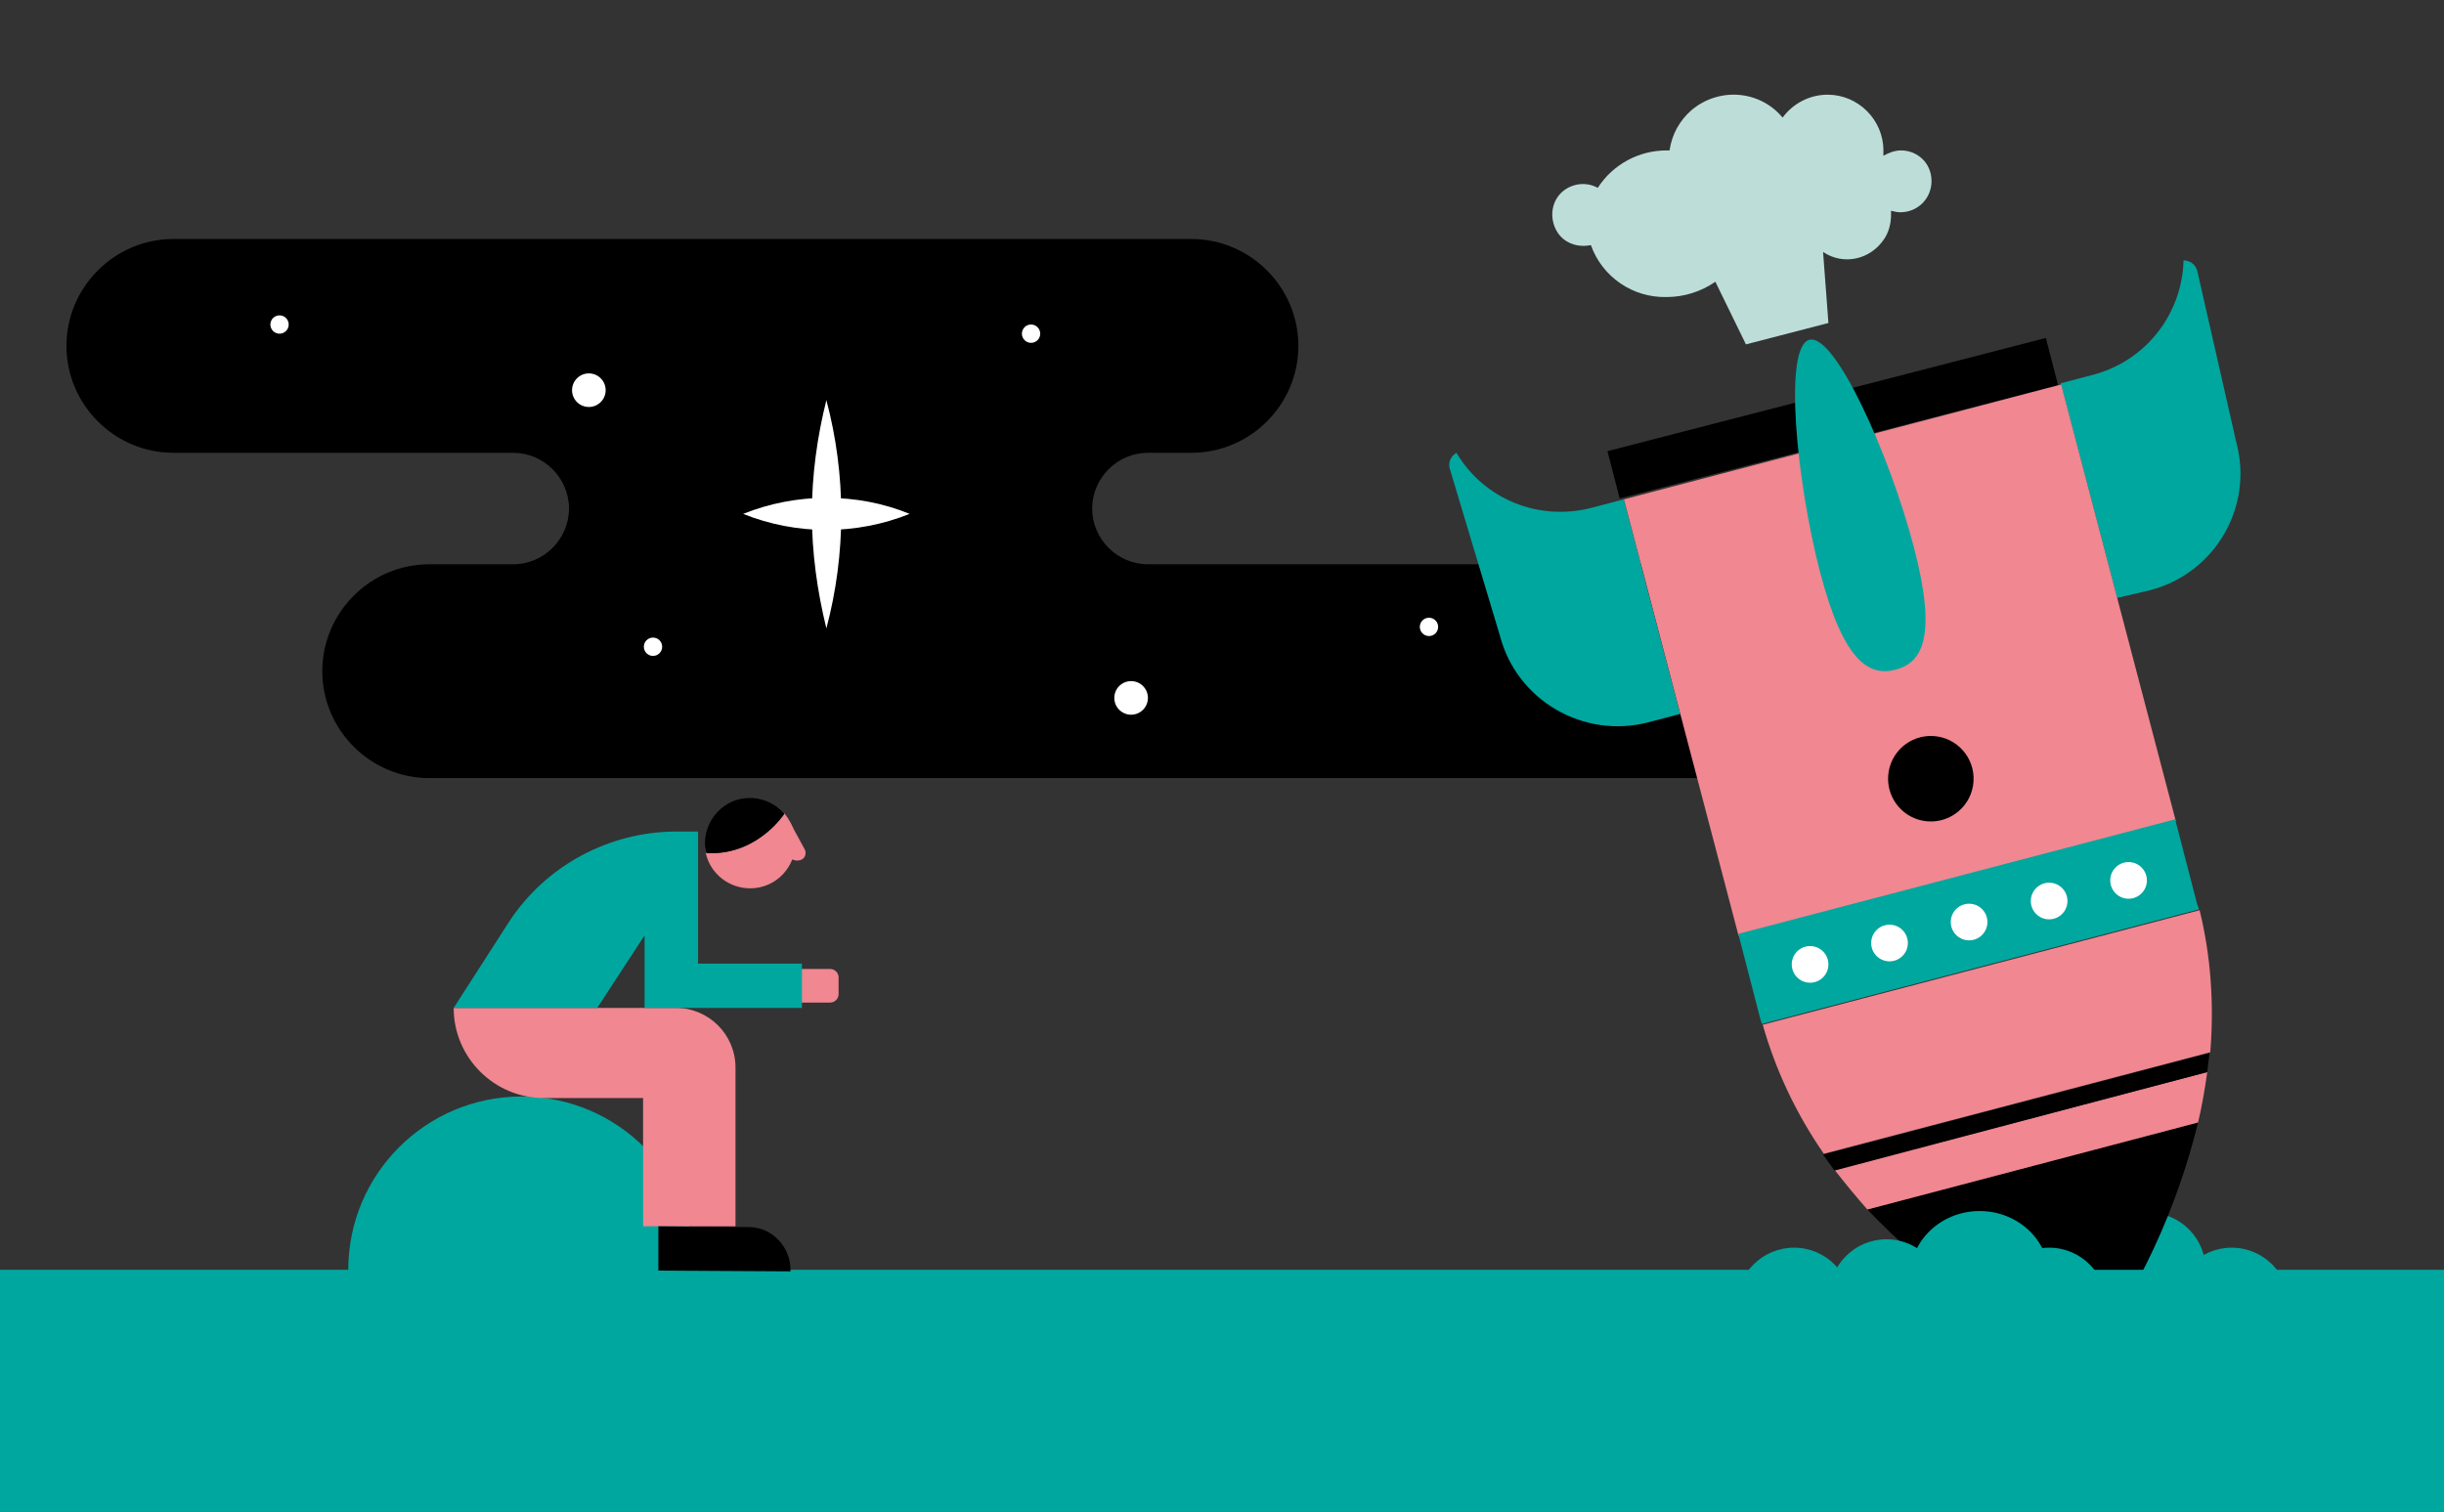 <?xml version="1.0" encoding="utf-8"?>
<!-- Generator: Adobe Illustrator 23.0.6, SVG Export Plug-In . SVG Version: 6.00 Build 0)  -->
<svg version="1.1" id="Layer_1" xmlns="http://www.w3.org/2000/svg" xmlns:xlink="http://www.w3.org/1999/xlink" x="0px" y="0px"
	 viewBox="0 0 320 198" style="enable-background:new 0 0 320 198;" xml:space="preserve">
<rect x="0" y="0" width="320" height="198" fill="#333333" stroke="none"/>
<style type="text/css">
	.st0{fill:#F08791;}
	.st1{fill:#00A79F;}
	.st2{fill:#FFFFFF;}
	.st3{fill:#BDDDD9;}
</style>
<title>raconteur260919article4illo1</title>
<path class="st0" d="M103.5,126.9h5.2c0.6,0,1.1,0.5,1.1,1.1v2.2c0,0.6-0.5,1.1-1.1,1.1h-5.2c-0.6,0-1.1-0.5-1.1-1.1v-2.2
	C102.4,127.3,102.9,126.9,103.5,126.9z"/>
<circle class="st1" cx="281.3" cy="166.3" r="7.5"/>
<circle class="st1" cx="292.2" cy="170.9" r="7.5"/>
<circle class="st2" cx="228.1" cy="97.1" r="2.4"/>
<circle class="st2" cx="55" cy="90.2" r="1.2"/>
<path d="M238.7,73.9h-88.4c-4,0-7.3-3.3-7.3-7.3c0-4,3.3-7.3,7.3-7.3h5.7c7.7,0,14-6.3,14-14l0,0c0-7.7-6.3-14-14-14H22.7
	c-7.7,0-14,6.3-14,14l0,0c0,7.7,6.3,14,14,14h44.5c4,0,7.3,3.3,7.3,7.3c0,4-3.3,7.3-7.3,7.3H56.2c-7.7,0-14,6.3-14,14l0,0
	c0,7.7,6.3,14,14,14h182.5c7.7,0,14-6.3,14-14l0,0C252.7,80.2,246.4,73.9,238.7,73.9z"/>
<path class="st2" d="M106.3,67.3c0,5.1,0.7,10.1,1.9,15c2.6-9.8,2.6-20.1,0-29.9C107,57.2,106.3,62.2,106.3,67.3z"/>
<path class="st2" d="M108.2,65.2c-3.7,0-7.4,0.7-10.9,2.1c7,2.8,14.8,2.8,21.8,0C115.7,65.9,112,65.2,108.2,65.2z"/>
<circle class="st2" cx="77.1" cy="51.1" r="2.2"/>
<circle class="st2" cx="148.1" cy="91.4" r="2.2"/>
<circle class="st2" cx="36.6" cy="42.5" r="1.2"/>
<circle class="st2" cx="135" cy="43.7" r="1.2"/>
<circle class="st2" cx="85.5" cy="84.7" r="1.2"/>
<circle class="st2" cx="187.1" cy="82.1" r="1.2"/>
<rect x="210.4" y="51.7" transform="matrix(0.968 -0.25 0.25 0.968 -6.122 61.639)" width="59.3" height="6.4"/>
<path class="st1" d="M281.5,77.3c8.5-2.2,13.6-10.9,11.3-19.4c0,0,0,0,0,0l-5.1-22.4c-0.2-0.8-0.9-1.4-1.8-1.4l0,0
	c-0.2,7.1-5,13.2-11.9,15l-4.2,1.1l7.4,28.1L281.5,77.3z"/>
<path class="st1" d="M215.8,94.6c-8.5,2.2-17.2-2.9-19.4-11.3l-6.6-22c-0.2-0.8,0.2-1.6,0.9-2l0,0c3.6,6.1,10.8,9,17.7,7.2l4.2-1.1
	l7.4,28.1L215.8,94.6z"/>
<rect x="219.2" y="56.9" transform="matrix(0.967 -0.254 0.254 0.967 -13.796 66.049)" class="st0" width="59.2" height="59.1"/>
<path class="st1" d="M230.7,134.1l57.2-15c0-0.2-0.1-0.4-0.2-0.6l-2.9-11.2l-57.2,15l2.9,11.2L230.7,134.1z"/>
<path class="st1" d="M238.3,74.9c-3.1-11.9-4.8-29.5-1.4-30.4s10.6,15.3,13.7,27.2s1,15.1-2.4,16S241.4,86.8,238.3,74.9z"/>
<ellipse transform="matrix(0.16 -0.987 0.987 0.16 111.672 335.275)" cx="252.9" cy="102" rx="5.6" ry="5.6"/>
<circle class="st2" cx="278.7" cy="115.3" r="2.4"/>
<circle class="st2" cx="268.3" cy="118" r="2.4"/>
<ellipse transform="matrix(0.16 -0.987 0.987 0.16 97.325 355.972)" class="st2" cx="257.9" cy="120.8" rx="2.4" ry="2.4"/>
<circle class="st2" cx="247.4" cy="123.5" r="2.4"/>
<circle class="st2" cx="237" cy="126.3" r="2.4"/>
<path d="M273,178.6c7-9.4,12-20.2,14.8-31.6l-43.3,11.4C252.6,166.9,262.3,173.8,273,178.6z"/>
<path class="st0" d="M244.5,158.4l43.3-11.4c0.5-2.1,0.9-4.4,1.2-6.6l-48.8,12.8C241.6,155,243,156.7,244.5,158.4z"/>
<path class="st0" d="M288,119.2l-57.2,15c1.7,6,4.4,11.7,8,16.9l50.6-13.3C289.9,131.6,289.5,125.3,288,119.2z"/>
<path d="M289,140.4c0.1-0.8,0.2-1.7,0.3-2.5l-50.6,13.3c0.5,0.7,1,1.4,1.5,2.1L289,140.4z"/>
<rect y="166.3" class="st1" width="320" height="31.7"/>
<circle class="st1" cx="247" cy="169.8" r="7.5"/>
<circle class="st1" cx="234.9" cy="170.9" r="7.5"/>
<circle class="st1" cx="268.3" cy="170.9" r="7.5"/>
<ellipse class="st1" cx="259.2" cy="167.2" rx="9.1" ry="8.6"/>
<path class="st3" d="M248.9,19.7c-0.8,0-1.6,0.3-2.3,0.7c0-0.2,0-0.5,0-0.7c0-4-3.3-7.3-7.3-7.3c-2.3,0-4.5,1.1-5.9,3
	c-3-3.6-8.3-4-11.9-1c-1.6,1.4-2.6,3.2-2.9,5.3h-0.4c-3.6,0-7,1.8-9,4.9c-2-1.1-4.5-0.3-5.5,1.6s-0.3,4.5,1.6,5.5
	c0.9,0.5,2,0.6,3,0.4c1.5,4.2,5.5,6.9,9.9,6.8c2.3,0,4.5-0.7,6.4-2l4,8.2l10.8-2.8l-0.7-9.3c2.7,1.8,6.2,1,8-1.7
	c0.6-0.9,0.9-2,0.9-3.2c0-0.2,0-0.3,0-0.5c0.4,0.1,0.8,0.2,1.2,0.2c2.3,0,4.1-1.8,4.1-4.1S251.1,19.7,248.9,19.7L248.9,19.7z"/>
<circle class="st1" cx="68.3" cy="166.3" r="22.7"/>
<path class="st0" d="M88.5,132H59.4c0,6.5,5.3,11.8,11.8,11.8h13v16.8h12.1v-20.8C96.3,135.5,92.8,132,88.5,132z"/>
<path d="M103.5,166.5L103.5,166.5l-17.3-0.1v-5.8l12,0.1C101.2,160.8,103.6,163.4,103.5,166.5z"/>
<path class="st1" d="M91.4,126.2v-17.3h-2.8c-8.9,0-17.2,4.5-22,11.9L59.4,132h18.8l6.2-9.5v9.5h20.6v-5.8L91.4,126.2z"/>
<path class="st0" d="M103.6,108l1.8,3.3c0.2,0.5,0,1.1-0.5,1.3c-0.2,0.1-0.5,0.1-0.7,0.1l-2.7-0.8c-0.5-0.1-0.9-0.6-0.9-1.1
	c0-0.2,0.1-0.4,0.2-0.5l1.2-1.8C102.5,107.9,103.3,107.2,103.6,108z"/>
<path class="st0" d="M99.8,109.5c-2.1,1.6-4.7,2.4-7.4,2.2c0.7,3.2,3.9,5.2,7.1,4.5c3.2-0.7,5.2-3.9,4.5-7.1c-0.2-1-0.7-1.8-1.3-2.6
	C101.9,107.7,100.9,108.7,99.8,109.5z"/>
<path d="M99.8,109.5c1.1-0.8,2.1-1.8,2.9-2.9c-2.1-2.5-5.9-2.8-8.3-0.7c-1.3,1.1-2.1,2.8-2.1,4.5c0,0.4,0.1,0.9,0.2,1.3
	C95,111.9,97.6,111.1,99.8,109.5z"/>
</svg>
